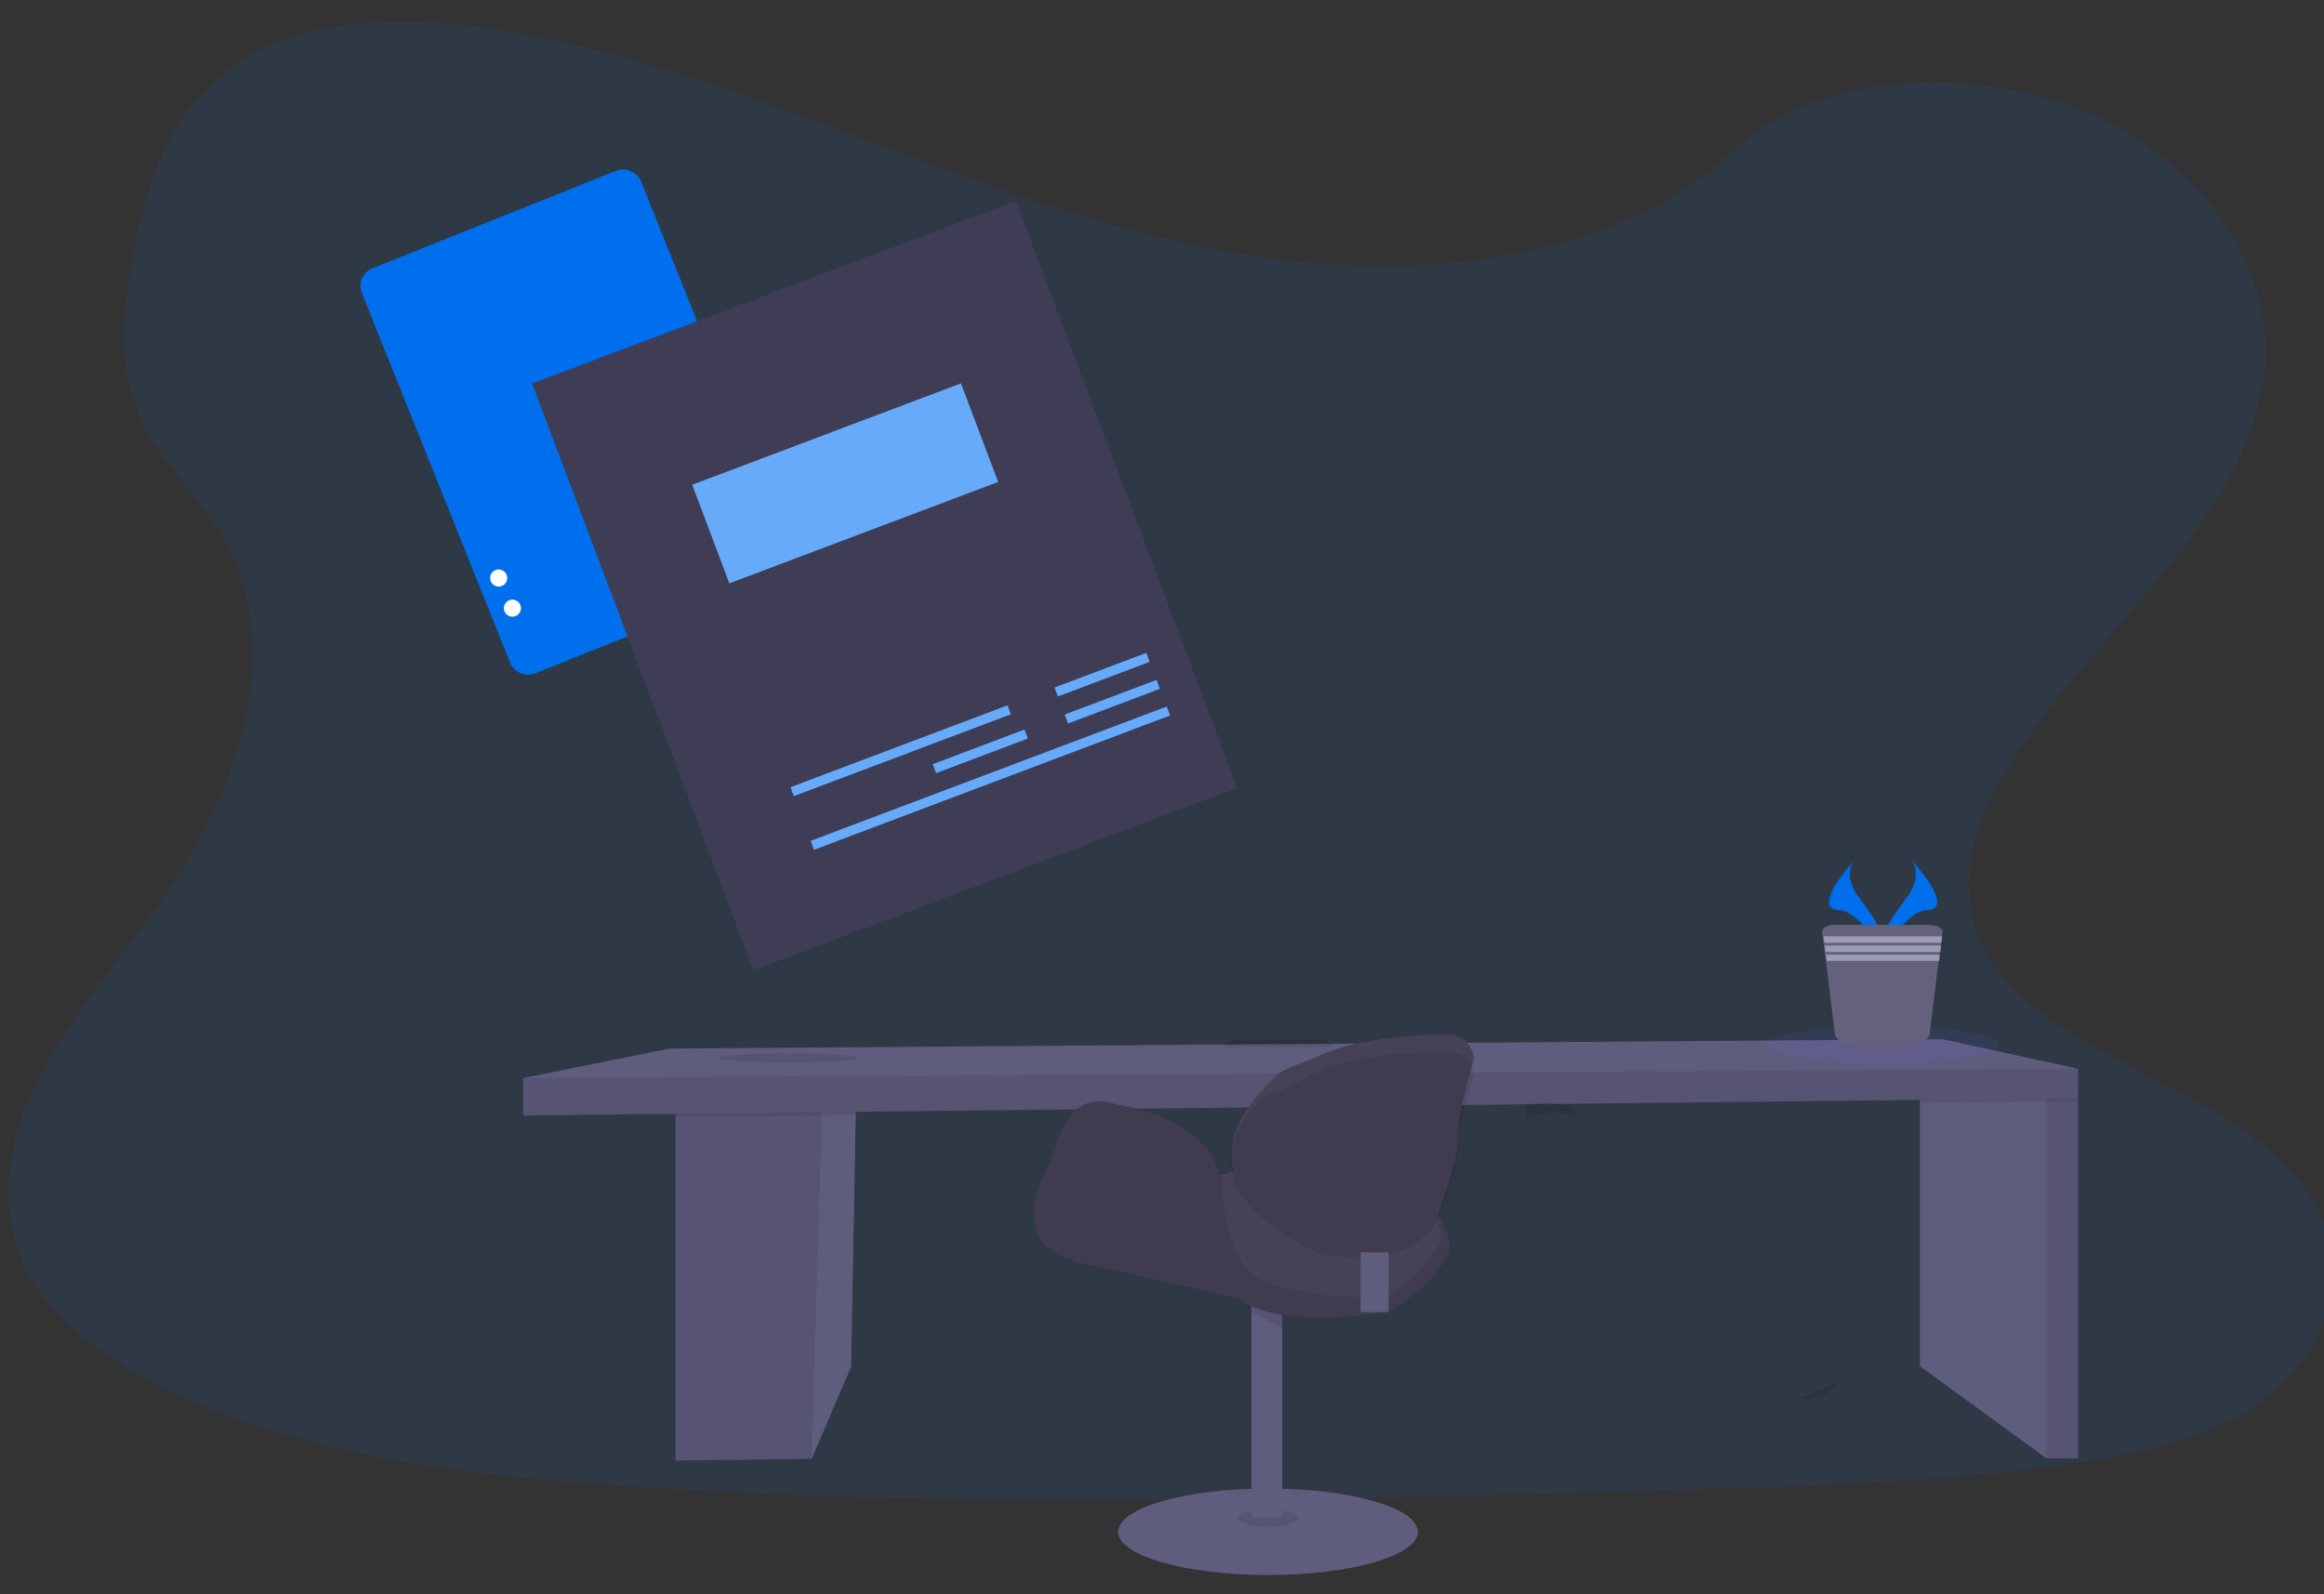 <svg xmlns="http://www.w3.org/2000/svg" width="1118" height="767" fill="none" viewBox="0 0 1118 767">
  <rect x="0" y="0" width="1118" height="767" fill="#333333" stroke="none"/>
  <g clip-path="url(#a)">
    <path fill="#006FEE" d="M653.5 127.822c-71.7-2.3-139.9-24.4-205.1-48.5-65.2-24.1-129.8-50.8-199.7-63.5-45-8.2-96.4-9.4-132.7 13.6-34.9 22.2-46.2 60.2-52.3 95.6-4.6 26.6-7.2 54.6 5.3 79.5 8.7 17.3 24.1 31.8 34.7 48.4 37.1 57.6 10.9 128.7-29.3 185-18.8 26.3-40.7 51.6-55.2 79.7-14.6 28.1-21.3 60.3-8.6 88.9 12.6 28.4 42.7 49.7 75.2 64.7 66.1 30.5 144 39.1 220 44.1 168.1 11 337.1 6.2 505.7 1.4 62.4-1.7 125-3.6 186.4-12.7 34.1-5.1 69.3-13.1 94-32.7 31.4-24.8 39.2-66.8 18.2-97.9-35.3-52.1-132.9-65-157.6-121-13.6-30.8.4-65 20.1-93.7 42.3-61.3 113.3-115.1 117.1-185 2.6-48.1-31.6-96.2-84.3-119.1-55.3-23.8-132-20.8-172.8 18.8-42 40.9-115.8 56.6-179.1 54.4Z" opacity=".1"/>
    <path fill="#5F5D7E" d="m411.9 521.521-.3 14.9-2.2 121.1-19 44.4-65.4.8v-174.4l68.3-5.4 18.6-1.4Z"/>
    <path fill="#000" d="m411.9 521.521-.3 14.9-2.2 121.1-19 44.4-65.4.8v-174.4l68.3-5.4 18.6-1.4Z" opacity=".1"/>
    <path fill="#5F5D7E" d="m411.9 521.521-.3 14.9-2.2 121.1-19 44.4 5-165.2v-.1l-2.1-13.7 18.6-1.4Z"/>
    <path fill="#000" d="m393.3 522.921 18.6-1.4-.3 14.9-16.2.2-70.4.8v-9.1l68.3-5.4Z" opacity=".1"/>
    <path fill="#5F5D7E" d="M999.7 528.322v173.4h-15.2l-60.9-44.4v-133.8l54.4-5.2 3.4 1.6 3.1 1.4 15.2 7Z"/>
    <path fill="#000" d="M999.7 519.922h-15.2v181.8h15.2v-181.8Z" opacity=".1"/>
    <path fill="#000" d="M999.7 519.922v9.9l-15.2.2-60.9.7v-7.2l54.4-5.2 3.4 1.6 3.1 1.4v-1.4h15.2Z" opacity=".1"/>
    <path fill="#5F5D7E" d="M999.7 514.221v14.1l-748 8.4v-18l70.3-14.2 612.6-4.5 65.1 14.2Z"/>
    <path fill="#000" d="M999.7 514.223v14.1l-748 8.4v-18l748-4.5Z" opacity=".1"/>
    <path fill="#000" d="M379.1 511.222c18.612 0 33.7-.985 33.7-2.2 0-1.215-15.088-2.2-33.7-2.2-18.612 0-33.7.985-33.7 2.2 0 1.215 15.088 2.2 33.7 2.2Z" opacity=".1"/>
    <path fill="#006FEE" d="M919.9 414.223s5.3 7-2.5 17.5-14.2 19.5-11.7 26c0 0 11.8-19.6 21.4-19.9 9.7-.2 3.4-11.8-7.2-23.6Z"/>
    <path fill="#006FEE" d="M919.9 414.223c.5.7.8 1.4 1.1 2.2 9.4 11 14.3 21.3 5.3 21.5-8.4.2-18.4 15.2-20.8 19 .1.3.2.6.3.8 0 0 11.8-19.6 21.4-19.9 9.6-.3 3.3-11.8-7.3-23.6Z" opacity=".1"/>
    <path fill="#006FEE" d="M891.7 414.223s-5.4 7 2.5 17.5c7.8 10.5 14.2 19.5 11.6 26 0 0-11.8-19.6-21.4-19.9-9.6-.2-3.3-11.8 7.3-23.6Z"/>
    <path fill="#000" d="M891.7 414.223c-.5.7-.8 1.4-1.1 2.2-9.4 11-14.3 21.3-5.4 21.5 8.4.2 18.4 15.2 20.8 19-.1.3-.2.6-.3.8 0 0-11.8-19.6-21.4-19.9-9.6-.3-3.2-11.8 7.4-23.6Z" opacity=".1"/>
    <path fill="#6C63FF" d="M905.8 511.221c30.873 0 55.9-3.85 55.9-8.6 0-4.749-25.027-8.6-55.9-8.6-30.872 0-55.9 3.851-55.9 8.6 0 4.75 25.028 8.6 55.9 8.6Z" opacity=".1"/>
    <path fill="#65617D" d="m934.5 448.321-.3 2.2-.4 3.1-.2 1.3-.4 3.1-.2 1.3-.4 3.1-4.3 35c-.4 3.1-5.5 5.6-11.7 5.6h-22.2c-6.2 0-11.3-2.4-11.7-5.6l-4.3-35-.4-3.1-.2-1.3-.4-3.1-.2-1.3-.4-3.1-.3-2.2c-.2-1.8 2.5-3.3 6-3.3h45.4c4.1.1 6.9 1.6 6.6 3.3Z"/>
    <path fill="#9D9CB5" d="m934.3 450.521-.4 3.1h-56.2l-.4-3.1h57Z"/>
    <path fill="#9D9CB5" d="m933.8 454.922-.4 3.1h-55.2l-.4-3.1h56Z"/>
    <path fill="#9D9CB5" d="m933.2 459.322-.4 3h-54l-.4-3h54.8Z"/>
    <path fill="#000" d="M640.6 502.023v1.7H589v-1.4c1.4-.5 2.8-1.2 4-2.1h44.4c1 .7 2.1 1.3 3.2 1.8Z" opacity=".1"/>
    <path fill="#000" d="M734.4 538.422c3.8-1.8 14-5.6 24.9-.7l-3.7-5.6s-18-3.9-21.1 0c-1 1.3-.9 3.7-.1 6.3Z" opacity=".1"/>
    <path fill="#000" d="M866.4 672.722c6.9 1.6 14.1-1.6 17.6-7.8Z" opacity=".1"/>
    <path fill="#5F5D7E" d="M610 757.823c39.82 0 72.1-9.313 72.1-20.8 0-11.488-32.28-20.8-72.1-20.8-39.819 0-72.1 9.312-72.1 20.8 0 11.487 32.281 20.8 72.1 20.8Z"/>
    <path fill="#000" d="M610 734.523c7.953 0 14.4-1.88 14.4-4.2 0-2.32-6.447-4.2-14.4-4.2s-14.4 1.88-14.4 4.2c0 2.32 6.447 4.2 14.4 4.2Z" opacity=".1"/>
    <path fill="#5F5D7E" d="M616.8 620.723H602v109.6h14.8v-109.6Z"/>
    <path fill="#000" d="M616.8 626.123v12.7c-3-.9-9.7-4.8-14.8-7.8v-10.3h3.1l11.7 5.4Z" opacity=".1"/>
    <path fill="#474157" d="M581.9 572.922s48.9-12.6 61.1-22c12.2-9.4 60 34.9 53.7 51.6-6.3 16.7-29.3 28.9-29.3 28.9s-63.6 10.3-74.4-11.2c-10.9-21.6-11.1-47.3-11.1-47.3Z"/>
    <path fill="#000" d="M581.9 572.922s48.9-12.6 61.1-22c12.2-9.4 60 34.9 53.7 51.6-6.3 16.7-29.3 28.9-29.3 28.9s-63.6 10.3-74.4-11.2c-10.9-21.6-11.1-47.3-11.1-47.3Z" opacity=".1"/>
    <path fill="#474157" d="M577.6 567.922s48.9-12.6 61.1-22c12.2-9.4 60 34.9 53.7 51.6-6.3 16.7-29.3 28.9-29.3 28.9s-63.6 10.3-74.4-11.2c-10.9-21.7-11.1-47.3-11.1-47.3Z"/>
    <path fill="#000" d="M678.2 481.621c-.2 0-.4 0-.5-.1.1 0 .3 0 .5.1Z" opacity=".1"/>
    <path fill="#474157" d="M533.3 530.421c-4.9-1.2-18.4-2.3-24.8 19.2-1.5 5-3.4 9.9-5.7 14.5-6.2 12.6-14.1 38.6 20.8 44.3l83.8 19s44.9 5.5 47.8 3.4c3-2.1 2.5-6.8 2.5-6.8s-49.5 0-59.3-15.2c-9.7-15.2-10.2-36-10.2-36s1.2-32-50-41.3c-1.5-.3-3.2-.7-4.9-1.1Z"/>
    <path fill="#000" d="M533.3 530.523c-4.9-1.2-18.4-2.3-24.8 19.2-1.5 5-3.4 9.9-5.7 14.5-6.2 12.6-14.1 38.6 20.8 44.3l83.8 19s44.9 5.5 47.8 3.4c3-2.1 2.5-6.8 2.5-6.8s-49.5 0-59.3-15.2c-9.7-15.2-10.2-36-10.2-36s1.2-32-50-41.3c-1.5-.3-3.2-.7-4.9-1.1Z" opacity=".1"/>
    <path fill="#474157" d="M709 508.521c-1-6.4-6.6-11.1-13.1-10.9-10.8.2-41.5 1.5-60.2 9.8-4.1 1.8-8.2 3.6-12.5 5.1-3.8 1.4-8.4 3.5-10.7 6.7-2.3 3.1-55.5 44 21.2 83.4 0 0 41.1 11.7 57.1-15.7 0 0 11.4-29.5 10.6-39.7-.8-10.2 7.6-37.7 7.6-37.7v-1Z"/>
    <path fill="#000" d="M709 515.922c-1-5.9-6.6-10.2-13.1-10.1-12.1.2-49.2 1.7-66.4 12.1 0 0-13.1 7.8-16.9 7.8-3.8 0-55.5 40.6 21.2 77 0 0 41.1 10.8 57.1-14.5 0 0 11.4-27.2 10.6-36.6-.8-9.4 7.6-34.8 7.6-34.8s-.1-.4-.1-.9Z" opacity=".1"/>
    <path fill="#5F5D7E" d="M668 602.521h-13.5v28.8H668v-28.8Z"/>
    <path fill="#006FEE" d="m179.3 129.022 116.9-46.8c4.7-2 10.2.4 12.2 5.1l71.2 177.6c2 4.7-.4 10.2-5.1 12.2l-116.9 46.8c-4.7 2-10.2-.4-12.2-5.1l-71.2-177.6c-2.1-4.9.3-10.3 5.1-12.2Z"/>
    <path fill="#fff" d="M239.9 282.221a4.1 4.1 0 1 0 0-8.2 4.1 4.1 0 0 0 0 8.2Z"/>
    <path fill="#fff" d="M246.5 296.721a4.1 4.1 0 1 0 0-8.2 4.1 4.1 0 0 0 0 8.2Z"/>
    <path fill="#3F3D56" d="m488.639 96.732-232.684 87.791 106.5 282.271 232.684-87.791-106.5-282.27Z"/>
    <path fill="#66AAF9" d="m484.683 339.361-104.412 39.395 1.623 4.304 104.413-39.395-1.624-4.304Z"/>
    <path fill="#66AAF9" d="M561.278 339.938 389.97 404.572l1.624 4.304 171.308-64.634-1.624-4.304Z"/>
    <path fill="#66AAF9" d="m551.451 314.135-44.16 16.662 1.624 4.304 44.16-16.662-1.624-4.304Z"/>
    <path fill="#66AAF9" d="m492.853 351.028-44.161 16.661 1.624 4.304 44.161-16.661-1.624-4.304Z"/>
    <path fill="#66AAF9" d="m556.353 327.137-44.161 16.662 1.624 4.304 44.161-16.662-1.624-4.304Z"/>
    <path fill="#66AAF9" d="m462.285 184.456-129.3 48.784 17.897 47.435 129.3-48.784-17.897-47.435Z"/>
  </g>
  <defs>
    <clipPath id="a">
      <path fill="#fff" d="M0 .822h1118v765.7H0z"/>
    </clipPath>
  </defs>
</svg>
